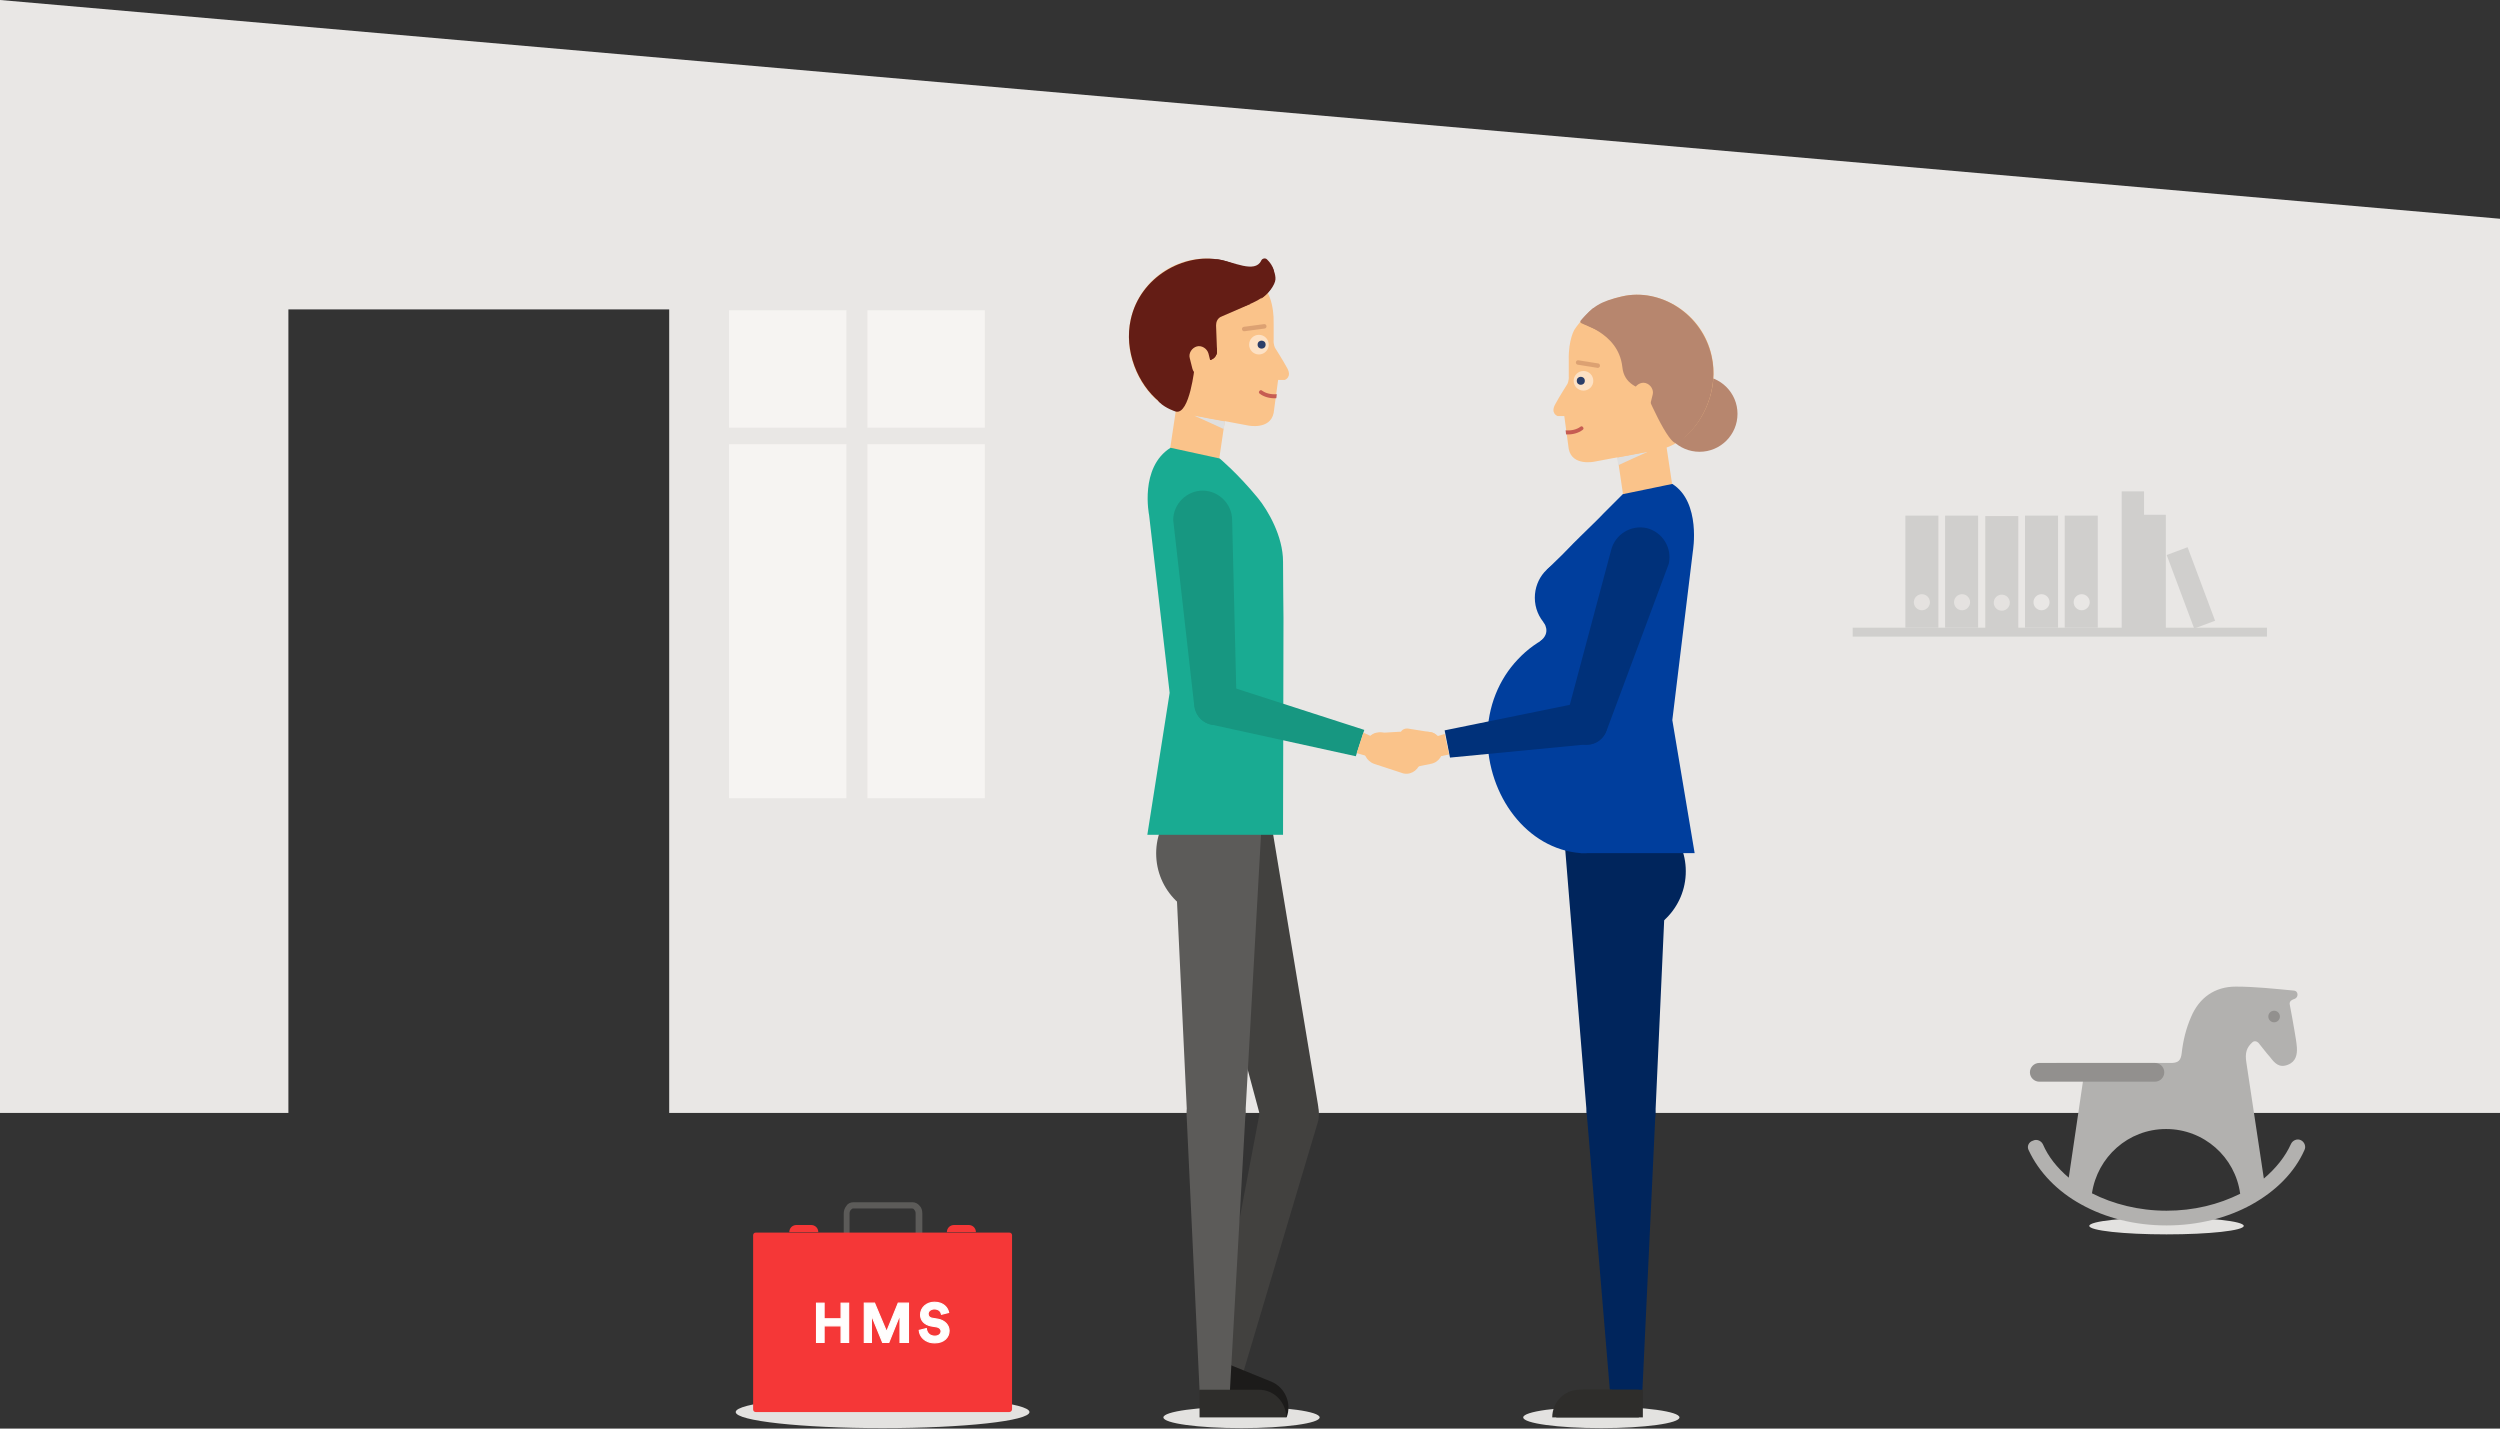 <?xml version="1.0" encoding="utf-8"?>
<!-- Generator: Adobe Illustrator 21.0.2, SVG Export Plug-In . SVG Version: 6.00 Build 0)  -->
<svg version="1.1" xmlns="http://www.w3.org/2000/svg" xmlns:xlink="http://www.w3.org/1999/xlink" x="0px" y="0px" width="560px"
	 height="320px" viewBox="0 0 560 320" style="enable-background:new 0 0 560 320;" xml:space="preserve">
<rect x="0" y="0" width="560" height="320" fill="#333333" stroke="none"/>
<style type="text/css">
	.st0{display:none;}
	.st1{display:inline;fill:#F6F4F2;}
	.st2{fill:#B5B1A9;}
	.st3{fill:#E3E2E0;}
	.st4{fill:#42413F;}
	.st5{fill:#F6F4F2;}
	.st6{fill:#2E2D2B;}
	.st7{fill:none;stroke:#D0CFCD;stroke-miterlimit:10;}
	
		.st8{opacity:0.5;fill:none;stroke:#B2B0AD;stroke-width:1.5;stroke-linecap:round;stroke-linejoin:round;stroke-miterlimit:10;stroke-dasharray:3,4.5;}
	.st9{fill:#ECEBE9;}
	.st10{fill:#F53737;}
	.st11{fill:#FFFFFF;}
	.st12{fill:none;stroke:#959189;stroke-width:1.5;stroke-linecap:round;stroke-linejoin:round;stroke-miterlimit:10;}
	.st13{fill:none;stroke:#7B7A78;stroke-width:3;stroke-linecap:round;stroke-linejoin:round;stroke-miterlimit:10;}
	.st14{fill:#7B7A78;}
	.st15{fill:#44423F;}
	.st16{fill:#F1F0EB;}
	.st17{fill:#312E28;}
	.st18{fill:none;stroke:#FFFFFF;stroke-miterlimit:10;}
	.st19{fill:none;stroke:#D0CFCD;stroke-width:1.5;stroke-miterlimit:10;}
	.st20{fill:none;stroke:#42413F;stroke-width:2;stroke-miterlimit:10;}
	.st21{fill:none;stroke:#FFFFFF;stroke-width:1.5;stroke-miterlimit:10;}
	.st22{fill:none;stroke:#42413F;stroke-width:3;stroke-miterlimit:10;}
	.st23{fill:#E1E0DA;}
	.st24{fill:none;stroke:#7B7A78;stroke-width:3;stroke-miterlimit:10;}
	.st25{fill:#5C5B59;}
	.st26{fill:#FFFEFD;stroke:#FFFEFD;stroke-width:0.25;stroke-miterlimit:10;}
	.st27{fill:#E9E7E5;}
	.st28{opacity:0.8;fill:#E9E7E5;}
	.st29{fill:#D0CFCD;}
	.st30{fill:#840606;}
	.st31{fill:#641D15;}
	.st32{fill:#FAC38A;}
	.st33{fill:#DFDFDF;}
	.st34{fill:none;stroke:#92908E;stroke-width:2;stroke-linecap:round;stroke-linejoin:round;stroke-miterlimit:10;}
	.st35{fill:#FDE1C4;}
	.st36{fill:#2B3E68;}
	.st37{opacity:0.2;fill:none;stroke:#641D15;stroke-linecap:round;stroke-linejoin:round;stroke-miterlimit:10;}
	.st38{fill:none;stroke:#C65C52;stroke-linecap:round;stroke-linejoin:round;stroke-miterlimit:10;}
	.st39{fill:none;stroke:#DFDFDF;stroke-width:0.75;stroke-linecap:round;stroke-miterlimit:10;}
	.st40{fill:#736963;}
	.st41{fill:#00255C;}
	.st42{fill:#F5F1EA;}
	.st43{fill:#19AB92;}
	.st44{fill:none;}
	.st45{fill:#0033A0;}
	.st46{fill:#106557;}
	.st47{fill:#003E9D;}
	.st48{fill:#B7866E;}
	.st49{fill:#92908E;}
	
		.st50{opacity:0.5;fill:none;stroke:#B2B1AF;stroke-width:1.5;stroke-linecap:round;stroke-linejoin:round;stroke-miterlimit:10;stroke-dasharray:2,3.5;}
	.st51{fill:#B2B1AF;}
	.st52{fill:none;stroke:#D0CFCD;stroke-width:1.25;stroke-linecap:round;stroke-linejoin:round;stroke-miterlimit:10;}
	.st53{fill:none;stroke:#D0CFCD;stroke-linecap:round;stroke-linejoin:round;stroke-miterlimit:10;}
	.st54{fill:none;stroke:#D0CFCD;stroke-width:2;stroke-miterlimit:10;}
	.st55{fill:none;stroke:#D0CFCD;stroke-width:2;stroke-linecap:round;stroke-linejoin:round;stroke-miterlimit:10;}
	.st56{fill:none;stroke:#D0CFCD;stroke-width:1.5;stroke-linecap:round;stroke-linejoin:round;stroke-miterlimit:10;}
	.st57{fill:#D0CFCD;stroke:#D0CFCD;stroke-miterlimit:10;}
	.st58{fill:#1C1B1A;}
	.st59{fill:#C65C52;}
	.st60{fill:#179781;}
	.st61{fill:#00317A;}
	.st62{fill:#001C42;}
	.st63{fill:#D31717;}
	.st64{fill:none;stroke:#92908E;stroke-width:1.5;stroke-linecap:round;stroke-linejoin:round;stroke-miterlimit:10;}
	.st65{fill:#95938F;}
	.st66{fill:none;stroke:#B2B1AF;stroke-width:2;stroke-miterlimit:10;}
	.st67{fill:none;stroke:#B2B1AF;stroke-width:3;stroke-linejoin:round;stroke-miterlimit:10;}
	.st68{fill:none;stroke:#42413F;stroke-width:1.5;stroke-miterlimit:10;}
	.st69{fill:none;stroke:#FFFFFF;stroke-width:1.5;stroke-linejoin:round;stroke-miterlimit:10;}
	.st70{fill:#E7E7E2;}
	.st71{fill:#D1CFCA;}
	
		.st72{opacity:0.5;fill:none;stroke:#B2B1AF;stroke-width:1.5;stroke-linecap:round;stroke-linejoin:round;stroke-miterlimit:10;stroke-dasharray:2,4;}
	.st73{fill:#19AB92;stroke:#641D15;stroke-width:2;stroke-miterlimit:10;}
	.st74{fill:none;stroke:#92908E;stroke-miterlimit:10;}
	.st75{fill:none;stroke:#840606;stroke-miterlimit:10;}
	.st76{fill:#D4D0C8;}
	.st77{fill:none;stroke:#92908E;stroke-width:2.5;stroke-miterlimit:10;}
	.st78{fill:#19AB92;stroke:#641D15;stroke-width:1.25;stroke-miterlimit:10;}
	.st79{fill:#FEEBD9;}
	.st80{opacity:0.8;fill:#D0CFCD;}
	.st81{fill:#B80A0A;stroke:#B80A0A;stroke-width:2;stroke-linecap:round;stroke-linejoin:round;stroke-miterlimit:10;}
	.st82{fill:#B80A0A;}
	.st83{fill:none;stroke:#B2B1AF;stroke-width:2.5;stroke-miterlimit:10;}
	.st84{fill:#2A2826;}
	.st85{fill:#043A99;}
	.st86{opacity:0.5;}
	.st87{fill:none;stroke:#B2B1AF;stroke-width:1.5;stroke-linecap:round;stroke-linejoin:round;}
	.st88{fill:none;stroke:#B2B1AF;stroke-width:1.5;stroke-linecap:round;stroke-linejoin:round;stroke-dasharray:1.985,3.971;}
	.st89{fill:none;stroke:#B2B1AF;stroke-width:1.5;stroke-linecap:round;stroke-linejoin:round;stroke-dasharray:1.97,3.939;}
	.st90{fill:#B80A0A;stroke:#D31717;stroke-width:2;stroke-linecap:round;stroke-linejoin:round;stroke-miterlimit:10;}
	.st91{fill:none;stroke:#B2B1AF;stroke-width:1.5;stroke-linecap:round;stroke-linejoin:round;stroke-dasharray:2.02,3.535;}
	.st92{fill:none;stroke:#B2B1AF;stroke-width:1.5;stroke-linecap:round;stroke-linejoin:round;stroke-dasharray:2.002,3.503;}
	.st93{fill:#D0CFCD;stroke:#E3E2E0;stroke-width:2;stroke-miterlimit:10;}
	.st94{fill:#D0CFCD;stroke:#E3E2E0;stroke-width:1.5;stroke-miterlimit:10;}
	
		.st95{opacity:0.5;fill:none;stroke:#B2B0AD;stroke-width:1.5;stroke-linecap:round;stroke-linejoin:round;stroke-miterlimit:10;stroke-dasharray:2,4;}
	.st96{fill:none;stroke:#F53737;stroke-width:1.5;stroke-linecap:round;stroke-linejoin:round;stroke-miterlimit:10;}
	.st97{fill:none;stroke:#5E5C59;stroke-width:1.5;stroke-linecap:round;stroke-linejoin:round;stroke-miterlimit:10;}
	.st98{fill:#C78E63;}
	.st99{opacity:0.9;fill:#FDE1C4;}
	.st100{opacity:0.3;fill:none;stroke:#3F0C0B;stroke-linecap:round;stroke-linejoin:round;stroke-miterlimit:10;}
	.st101{fill:none;stroke:#A04747;stroke-linecap:round;stroke-linejoin:round;stroke-miterlimit:10;}
	.st102{fill:#3A0603;}
	.st103{fill:none;stroke:#95938F;stroke-width:1.5;stroke-linecap:round;stroke-linejoin:round;stroke-miterlimit:10;}
	.st104{fill:#431004;}
	.st105{opacity:0.8;}
</style>
<g id="Bakgrun" class="st0">
	<polyline class="st1" points="5847.6,992.6 -812.6,992.6 -812.6,-67.9 5847.6,-67.9 5847.6,992.6 	"/>
	<polygon class="st1" points="5847.6,1007.6 -812.7,992.6 -812.7,-67.9 5847.6,-52.9 	"/>
</g>
<g id="Artowrk">
	<g>
		<polygon class="st27" points="560,49 0,0 0,249.3 64.6,249.3 64.6,69.3 149.9,69.3 149.9,249.3 560,249.3 		"/>
	</g>
	<g>
		<rect x="163.3" y="69.5" class="st5" width="26.3" height="26.3"/>
		<rect x="163.3" y="99.5" class="st5" width="26.3" height="79.3"/>
		<rect x="194.3" y="69.5" class="st5" width="26.3" height="26.3"/>
		<rect x="194.3" y="99.5" class="st5" width="26.3" height="79.3"/>
	</g>
	<g>
		<ellipse class="st3" cx="485.3" cy="274.6" rx="17.3" ry="1.9"/>
		<g>
			<path class="st51" d="M454.4,257.6c2.3,5,6.5,9.3,11.8,12.2c5.4,3,12,4.7,19.1,4.7c7.1,0,13.7-1.7,19.1-4.7
				c5.4-3,9.6-7.2,11.8-12.2c0.4-0.8,0-1.8-0.8-2.2c-0.8-0.4-1.8,0-2.2,0.8c-1.3,2.9-3.4,5.5-6.1,7.8l-3.9-25.9h0c0,0,0,0,0,0
				c-0.4-2.3,0.1-3.5,1.3-4.6c0.4-0.4,1-0.3,1.4,0.1c0.9,1.1,1.7,2.2,2.6,3.2c1,1.3,2,2.5,4,1.7c1.8-0.7,2.1-2.3,2-3.9
				c-0.1-1.2-0.3-2.3-0.5-3.5c-0.3-1.9-0.7-3.9-1.1-6.1c-0.1-0.4,0.1-0.8,0.5-1c0.2-0.1,0.4-0.2,0.7-0.3c0.8-0.4,0.7-1.7-0.2-1.8
				c0,0,0,0,0,0c-4.3-0.4-8.7-0.9-13.1-0.9c-4.7,0-8.2,2.5-10,6.8c-1.1,2.5-1.8,5.3-2.1,8.1c-0.2,1.7-0.8,2.1-2.1,2.2h-25.9
				c-1.1,0-2,0.9-2,2c0,1.1,0.9,2,2,2h5.9l-3.2,21.7c-2.6-2.2-4.6-4.7-5.8-7.5l0,0c-0.4-0.8-1.4-1.2-2.2-0.8
				C454.4,255.8,454,256.8,454.4,257.6z M485.3,271.2c-6.2,0-12-1.5-16.7-3.9c1.2-8.1,8.1-14.4,16.6-14.4c8.5,0,15.5,6.3,16.6,14.5
				C497,269.8,491.4,271.2,485.3,271.2z"/>
			<circle class="st49" cx="509.4" cy="227.7" r="1.3"/>
		</g>
		<path class="st49" d="M482.7,242.3h-25.9c-1.1,0-2.1-0.9-2.1-2.1v0c0-1.1,0.9-2.1,2.1-2.1h25.9c1.1,0,2.1,0.9,2.1,2.1v0
			C484.8,241.3,483.9,242.3,482.7,242.3z"/>
	</g>
	<line class="st54" x1="415" y1="141.6" x2="507.8" y2="141.6"/>
	<g>
		<g>
			<g>
				<rect x="426.8" y="115.5" class="st29" width="7.4" height="25.1"/>
				<g>
					<circle class="st28" cx="430.5" cy="134.9" r="1.8"/>
				</g>
			</g>
			<g>
				<rect x="435.7" y="115.5" class="st29" width="7.4" height="25.1"/>
				<g>
					<circle class="st28" cx="439.5" cy="134.9" r="1.8"/>
				</g>
			</g>
			<g>
				<rect x="444.7" y="115.6" class="st29" width="7.4" height="25.1"/>
				<g>
					<circle class="st28" cx="448.4" cy="135" r="1.8"/>
				</g>
			</g>
			<g>
				<rect x="453.6" y="115.5" class="st29" width="7.4" height="25.1"/>
				<g>
					<circle class="st27" cx="457.3" cy="134.9" r="1.8"/>
				</g>
			</g>
			<g>
				<rect x="462.5" y="115.5" class="st29" width="7.4" height="25.1"/>
				<g>
					<circle class="st27" cx="466.3" cy="134.9" r="1.8"/>
				</g>
			</g>
		</g>
		
			<rect x="462.3" y="123.1" transform="matrix(4.502360e-11 -1 1 4.502360e-11 352.159 603.266)" class="st29" width="30.9" height="5"/>
		
			<rect x="469.8" y="125.6" transform="matrix(5.366203e-11 -1 1 5.366203e-11 354.547 610.809)" class="st29" width="25.7" height="5"/>
		
			<rect x="481.8" y="128.9" transform="matrix(-0.35 -0.936 0.936 -0.35 539.479 636.876)" class="st29" width="17.6" height="5"/>
	</g>
	<g>
		<path class="st4" d="M270.8,309.2l11.5-60.6c0.7-3.6,4.1-6,7.7-5.3h0c3.6,0.7,6,4.1,5.3,7.7l-18.6,62.4"/>
		<ellipse class="st3" cx="278.1" cy="317.5" rx="17.5" ry="2.4"/>
		<path class="st58" d="M284.8,309.5L284.8,309.5c3.1,1.3,4.6,4.9,3.4,8l-5.7-2.3l0,0l-12.3-5l2.3-5.7L284.8,309.5z"/>
		<g>
			<ellipse class="st3" cx="197.7" cy="316.3" rx="32.9" ry="3.6"/>
			<g>
				<g>
					<path class="st25" d="M190.3,280.7v-8.9c0-0.3,0.1-0.6,0.3-0.8c0.2-0.2,0.3-0.3,0.5-0.3h13.2c0.2,0,0.4,0.1,0.5,0.3
						c0.2,0.2,0.3,0.5,0.3,0.8v8.9h1.5l0-8.9c0-0.7-0.2-1.3-0.6-1.7c-0.4-0.5-1-0.8-1.6-0.8h-13.2c-0.7,0-1.3,0.3-1.6,0.8
						c-0.4,0.5-0.6,1.1-0.6,1.7v8.9H190.3L190.3,280.7z"/>
					<path class="st10" d="M226.1,316.3h-56.8c-0.4,0-0.6-0.3-0.6-0.6v-39c0-0.4,0.3-0.6,0.6-0.6h56.8c0.4,0,0.6,0.3,0.6,0.6v39
						C226.7,316,226.4,316.3,226.1,316.3z"/>
					<path class="st10" d="M176.8,276L176.8,276c0-0.9,0.7-1.6,1.6-1.6h3.3c0.9,0,1.6,0.7,1.6,1.6"/>
					<path class="st10" d="M212.1,276L212.1,276c0-0.9,0.7-1.6,1.6-1.6h3.3c0.9,0,1.6,0.7,1.6,1.6"/>
				</g>
				<g>
					<path class="st26" d="M188.4,300.7V297h-3.8v3.7h-1.7v-8.8h1.7v3.5h3.8v-3.5h1.7v8.8H188.4z"/>
					<path class="st26" d="M201.6,300.7v-6.2l-2.5,6.2h-1.4l-2.5-6.1v6.1h-1.6v-8.8h2.3l2.7,6.4l2.6-6.4h2.3v8.8H201.6z"/>
					<path class="st26" d="M210.9,294.4c-0.1-0.5-0.5-1.2-1.6-1.2c-0.8,0-1.4,0.5-1.4,1.1c0,0.5,0.3,0.9,1,1l1.2,0.2
						c1.6,0.3,2.5,1.4,2.5,2.6c0,1.4-1.1,2.7-3.2,2.7c-2.3,0-3.4-1.5-3.5-2.8l1.6-0.4c0.1,0.9,0.7,1.7,1.9,1.7
						c0.9,0,1.4-0.5,1.4-1.1c0-0.5-0.4-0.9-1.1-1l-1.2-0.2c-1.4-0.3-2.3-1.2-2.3-2.5c0-1.6,1.4-2.8,3.1-2.8c2.1,0,3,1.3,3.2,2.3
						L210.9,294.4z"/>
				</g>
			</g>
		</g>
		<path class="st25" d="M274.6,206c-8.2,0.4-15.2-5.9-15.6-14.1c-0.4-8.2,5.9-15.2,14.1-15.6"/>
		<path class="st4" d="M284.9,185.2l10.3,62.1c0.7,3.7-1.1,7.1-4.6,8.1l0,0c-3.5,1-7.1-1.1-8.1-4.6l-15.5-57.6"/>
		<g>
			<g>
				<g>
					<path class="st25" d="M282.5,186.4L279,249c-0.1,3.7-2.6,6.7-6.2,6.9l0,0c-3.6,0.2-6.7-2.6-6.9-6.2l-3-63.6"/>
					<path class="st25" d="M268.7,311.4l-2.9-61.6c-0.2-3.6,2.6-6.7,6.3-6.9l0,0c3.6-0.2,6.7,2.6,6.9,6.3l-3.5,62.3"/>
				</g>
			</g>
		</g>
		<path class="st6" d="M282,311.3L282,311.3c3.4,0,6.1,2.8,6.1,6.2H282v0h-13.3v-6.2H282z"/>
		<path class="st32" d="M263.7,89.9l-1.8,12c-0.1,1,4.4-0.4,6-0.2l0,0l0,0c1.6,0.2,5,2.8,5.1,1.8l1.8-12.2L263.7,89.9z"/>
		<path class="st33" d="M267.5,93.1L267.5,93.1c0.3,0.1,6.6,3,6.6,3l0.3-1.7C274.4,94.4,267.8,93.2,267.5,93.1z"/>
		<g>
			<g>
				<g>
					<g>
						<path class="st32" d="M288.3,82.4c-0.8-1.5-2.7-4.5-2.7-4.5s-0.4-0.8-0.3-1.8c0-1.6,0-3.5,0-3.5l0,0c0.1-4.7-1.3-6.9-1.3-6.9
							h0h0c-2.5-3.7-6.3-6.6-11.1-7.5c-8.1-1.6-17.5,3.8-19.6,13.3c-2.1,9.2,3.7,19,10.9,20.9c0,0,1,0.2,1,0.2l4.2,0.8l10.1,1.9
							c0,0,5,1.1,5.8-2.8l1-7.4l1.5,0C287.8,85.1,289.5,84.5,288.3,82.4z"/>
					</g>
					<g>
						<path class="st31" d="M283.1,65.7l-20,6.9L262.6,90c0,0-1.1-1-1.3-1.1c-1.3-0.5-0.4,2.1-1.6,1.1c-4.8-3.9-8-11.4-6.4-18.5
							c2.1-9.5,11.9-14.9,20-13.3c4.7,0.9,7.7,3.8,10.1,7.4l-0.9-0.1l0.9,0.1"/>
					</g>
					<g>
						<line class="st31" x1="280.8" y1="77.9" x2="280.7" y2="78.1"/>
					</g>
					<path class="st59" d="M282.7,87.5c-0.2-0.2-0.5-0.1-0.6,0.1c-0.2,0.2-0.1,0.5,0.1,0.6c0.9,0.7,2.3,1.1,3.7,1l0.1-0.9
						C284.7,88.4,283.5,88.1,282.7,87.5z"/>
				</g>
				<g>
					<g>
						<g>
							<g>
								<line class="st31" x1="281.1" y1="77.9" x2="281" y2="78.1"/>
							</g>
							<g>
								<line class="st31" x1="281.1" y1="77.9" x2="281" y2="78.1"/>
							</g>
							<path class="st31" d="M259,71.6l4.6,11.1l4.1,0.1c0.2-0.6,0.7-1.1,1.3-1.4l2.2-0.9c0.9-0.3,1.5-1.2,1.4-2.2l-0.2-5.4
								c0-0.8,0.3-1.5,1-1.9l6.9-3"/>
							<circle class="st31" cx="270.6" cy="78.7" r="2"/>
						</g>
					</g>
					<path class="st31" d="M263.6,60.3c5,0.1,7.7-2.4,9.3-2.2c3.3,0.5,8.2,3.2,9.6,0.3c0.2-0.5,0.9-0.7,1.3-0.3
						c0.4,0.4,1.6,1.6,1.6,3.2c0,3.8-1.4,7.3-17.8,9.8"/>
				</g>
			</g>
			<circle class="st35" cx="282" cy="77.2" r="2.2"/>
			<circle class="st36" cx="282.6" cy="77.2" r="0.9"/>
			<line class="st37" x1="278.7" y1="73.7" x2="283.2" y2="73.1"/>
		</g>
		<g>
			<g>
				<line class="st31" x1="280.8" y1="77.9" x2="280.7" y2="78.1"/>
			</g>
		</g>
		<path class="st31" d="M285,59.8c0,0,0.8,1.6,0.7,2.8s-1.5,3.2-3.2,4.3"/>
		<g>
			<line class="st31" x1="281.1" y1="77.9" x2="281" y2="78.1"/>
		</g>
		<g>
			<line class="st31" x1="281.1" y1="77.9" x2="281" y2="78.1"/>
		</g>
		<circle class="st31" cx="270.6" cy="78.7" r="2"/>
		<path class="st31" d="M267.6,82.2c0,0-1.1,10.7-4.2,10c0,0-2.3-0.7-3.7-2.1c-1.5-1.3-0.5-13.1-0.5-13.1"/>
		<g>
			<path class="st32" d="M269.7,84.2L269.7,84.2c-1.1,0.3-2.3-0.5-2.6-1.6l-0.6-2.4c-0.3-1.1,0.5-2.3,1.6-2.6v0
				c1.1-0.3,2.3,0.5,2.6,1.6l0.6,2.4C271.6,82.8,270.9,84,269.7,84.2z"/>
		</g>
		<path class="st43" d="M273.2,102.7c0,0,4,3.3,8.6,8.9c2.2,2.7,5.6,8.5,5.6,14.2c0,3.3,0.1,12.7,0.1,12.7l-0.1,48.5h-30.4l5-31.8
			l-4.6-39.8c0,0-2.2-10.7,4.8-15.1L273.2,102.7z"/>
		<path class="st60" d="M276,116.5c0-3.6-3-6.6-6.6-6.6c-3.6,0-6.6,3-6.6,6.6l4.7,41.5c0.2,2.4,2.2,4.4,4.7,4.4
			c2.6,0,4.8-2.1,4.8-4.8c0,0,0,0,0,0l0,0L276,116.5z"/>
		<g>
			<g>
				<path class="st60" d="M267.8,156.2c-0.8,2.5,0.6,5.2,3.1,6c0.1,0,0.3,0.1,0.4,0.1l32.4,7.1l1.9-5.9l-31.9-10.3
					C271.3,152.3,268.6,153.7,267.8,156.2z"/>
			</g>
			<g>
				<g>
					<g>
						<g>
							<polygon class="st32" points="307.7,165.2 305.4,164.1 303.9,168.7 306.3,169.4 							"/>
						</g>
					</g>
				</g>
				<g>
					<path class="st32" d="M318.1,171l0.2-0.6c0.6-1.7-0.4-3.6-2.1-4.2l-6.1-2c-1.7-0.6-3.6,0.4-4.2,2.1l-0.2,0.6
						c-0.6,1.7,0.4,3.6,2.1,4.2l6.1,2C315.6,173.8,317.5,172.8,318.1,171z"/>
					<path class="st32" d="M315.3,165.2L315.3,165.2c0-0.7-0.7-1.3-1.6-1.3l-5.1,0.3c-0.9,0-1.6,0.5-1.6,1.2l0,0
						c0,0.7,0.7,1.3,1.6,1.3l5.1-0.3C314.5,166.4,315.3,165.9,315.3,165.2z"/>
				</g>
			</g>
		</g>
		<g>
			<polyline class="st47" points="353.1,121.2 346.5,127.6 350.8,133.1 			"/>
			<g>
				<circle class="st48" cx="380.7" cy="92.7" r="8.5"/>
				<path class="st32" d="M373,98.1l1.8,12c0.1,1-4.4-0.4-6-0.2l0,0l0,0c-1.6,0.2-5,2.8-5.1,1.8l-1.8-12.2L373,98.1z"/>
				<path class="st33" d="M369.1,101.2L369.1,101.2c-0.3,0.1-6.6,3-6.6,3l-0.3-1.7C362.2,102.5,368.8,101.3,369.1,101.2z"/>
				<g>
					<g>
						<g>
							<g>
								<path class="st32" d="M348.4,90.5c0.8-1.5,2.7-4.5,2.7-4.5s0.4-0.8,0.3-1.8c0-1.6,0-3.5,0-3.5l0,0c-0.1-4.7,1.3-6.9,1.3-6.9
									h0h0c2.5-3.7,6.3-6.6,11.1-7.5c8.1-1.6,17.5,3.8,19.6,13.3c2.1,9.2-3.7,19-10.9,20.9c0,0-1,0.2-1,0.2l-4.2,0.8l-10.1,1.9
									c0,0-5,1.1-5.8-2.8l-1-7.4l-1.5,0C348.9,93.2,347.2,92.6,348.4,90.5z"/>
							</g>
							<g>
								<line class="st31" x1="355.9" y1="86" x2="356" y2="86.2"/>
							</g>
							<path class="st59" d="M354,95.6c0.2-0.2,0.5-0.1,0.6,0.1c0.2,0.2,0.1,0.5-0.1,0.6c-0.9,0.7-2.3,1.1-3.7,1l-0.1-0.9
								C352,96.5,353.2,96.2,354,95.6z"/>
						</g>
						<g>
							<g>
								<g>
									<g>
										<line class="st31" x1="355.6" y1="86" x2="355.7" y2="86.2"/>
									</g>
									<g>
										<line class="st31" x1="355.6" y1="86" x2="355.7" y2="86.2"/>
									</g>
								</g>
							</g>
						</g>
					</g>
					<circle class="st35" cx="354.7" cy="85.3" r="2.2"/>
					<circle class="st36" cx="354.1" cy="85.3" r="0.9"/>
					<line class="st37" x1="357.9" y1="81.9" x2="353.5" y2="81.2"/>
				</g>
				<g>
					<g>
						<line class="st31" x1="355.9" y1="86" x2="356" y2="86.2"/>
					</g>
				</g>
				<g>
					<line class="st31" x1="355.6" y1="86" x2="355.7" y2="86.2"/>
				</g>
				<g>
					<line class="st31" x1="355.6" y1="86" x2="355.7" y2="86.2"/>
				</g>
				<path class="st48" d="M377.6,78.8l-2.8,12.8c0,0-2.7-2.1-5.7-3.7c-2-1.1-5.3-1.7-5.7-5.7c-0.9-8.1-10-9.6-9.4-10.3
					c1.3-1.6,2.9-2.9,2.9-2.9"/>
				<g>
					<g>
						<path class="st48" d="M364.1,76.7l7.6,4.1l2.5,17.4c0,0,1-1,1.2-1c1.3-0.5,0.4,2.1,1.6,1.1c4.8-3.9,8-11.4,6.4-18.5
							c-2.1-9.5-11.5-15.4-20.1-13.4c-4.7,1.1-6.8,2.2-9.3,5.9"/>
					</g>
					<path class="st48" d="M368.3,87c0,0,5.6,13.5,7.5,12.2c0,0,0.2-0.1,1.3-0.9c1.6-1.3,0.5-13.1,0.5-13.1"/>
				</g>
				<g>
					<path class="st32" d="M367,92.4L367,92.4c1.1,0.3,2.3-0.5,2.6-1.6l0.6-2.4c0.3-1.1-0.5-2.3-1.6-2.6l0,0
						c-1.1-0.3-2.3,0.5-2.6,1.6l-0.6,2.4C365.1,91,365.8,92.1,367,92.4z"/>
				</g>
			</g>
			<ellipse class="st3" cx="358.7" cy="317.5" rx="17.5" ry="2.4"/>
			<g>
				<g>
					<g>
						<path class="st41" d="M354.5,190.1l3.2,58.9c0.1,3.7,2.6,6.7,6.2,6.9l0,0c3.6,0.2,6.7-2.6,6.9-6.2l2.7-59.6"/>
						<path class="st41" d="M367.9,311.4l2.9-61.6c0.2-3.6-2.6-6.7-6.3-6.9l0,0c-3.6-0.2-6.7,2.6-6.9,6.3l3.5,62.3"/>
					</g>
				</g>
			</g>
			<g>
				<g>
					<g>
						<path class="st41" d="M369.7,189.8l-1.1,59.6c-0.1,3.6-3.1,6.5-6.8,6.4l0,0c-3.6-0.1-6.2-3-6.4-6.8l-4.8-58.8"/>
						<path class="st41" d="M367.3,311.2l1.3-61.7c0.1-3.6-2.8-6.7-6.4-6.8l0,0c-3.6-0.1-6.7,2.8-6.8,6.4l5.2,62.2"/>
					</g>
				</g>
			</g>
			<path class="st41" d="M362,210c8.2,0.4,15.2-5.9,15.6-14.1s-5.9-15.2-14.1-15.6"/>
			<path class="st47" d="M363.5,110.7c0,0-1.8,1.8-4.2,4.2c-2.7,2.9-8.2,7.7-10.4,10.9c-1.5,2.1-1.9,4.2-1.8,6
				c0.1,3.3,4.7,29.4,4.7,29.4l2.3,29.9h25.5l-5-29.8l4.6-37.8c0,0,1.9-11-4.6-15.1L363.5,110.7z"/>
			<path class="st6" d="M354.7,311.3L354.7,311.3c-3.4,0-6.1,2.8-6.1,6.2h6.1v0h13.3v-6.2H354.7z"/>
			<path class="st6" d="M353.8,311.3L353.8,311.3c-3.4,0-6.1,2.8-6.1,6.2h6.1v0h13.3v-6.2H353.8z"/>
			<path class="st47" d="M355.4,191.1c-0.5,0-0.8,0-1.3,0c-12.1-0.9-20.9-12.9-20.9-26c0-6.8,2.6-13,6.8-17.4
				c4.2-4.5,10.1-7.3,16.6-7.3"/>
			<path class="st47" d="M350.9,123.4c0,0-6.5,6.5-6.7,9.9c-0.1,2.2,1,4.6,2.1,6.4c1.2,1.9,2.5,3.2,2.5,3.2"/>
			<path class="st47" d="M351.8,125.5c-2.3,0-4.4,1-5.9,2.7c-1.3,1.5-2.1,3.5-2.1,5.7c0,4.6,3.6,8.4,8,8.4"/>
			<path class="st47" d="M345.7,139.3c0,0,2,2.4-0.8,4.4l6.1,3.6l4.1-8.5"/>
			<path class="st61" d="M360.9,123.2c0.9-3.5,4.4-5.7,8-4.9c3.5,0.9,5.7,4.4,4.9,8l-13.9,37.3c-0.8,2.3-3.2,3.7-5.6,3.1
				c-2.6-0.6-4.1-3.2-3.5-5.7c0,0,0,0,0,0l0,0L360.9,123.2z"/>
			<g>
				<g>
					<g>
						<path class="st61" d="M360,161.1c0.5,2.6-1.1,5.1-3.7,5.6c-0.1,0-0.3,0-0.4,0l-31.1,3l-1.2-6.1l30.9-6.3
							C356.9,156.9,359.4,158.6,360,161.1z"/>
					</g>
				</g>
				<g>
					<g>
						<g>
							<g>
								<polygon class="st32" points="321.3,165.1 323.6,164.4 324.6,169 322.2,169.5 								"/>
							</g>
						</g>
					</g>
					<g>
						<path class="st32" d="M310.3,169.8l-0.1-0.6c-0.4-1.8,0.8-3.6,2.6-3.9l6.3-1.3c1.8-0.4,3.6,0.8,3.9,2.6l0.1,0.6
							c0.4,1.8-0.8,3.6-2.6,3.9l-6.3,1.3C312.4,172.7,310.6,171.6,310.3,169.8z"/>
						<path class="st32" d="M313.7,164.3L313.7,164.3c0.1-0.7,0.8-1.2,1.7-1.1l5,0.8c0.9,0.1,1.5,0.7,1.5,1.4l0,0
							c-0.1,0.7-0.8,1.2-1.7,1.1l-5-0.8C314.3,165.6,313.6,165,313.7,164.3z"/>
					</g>
				</g>
			</g>
		</g>
	</g>
</g>
</svg>

